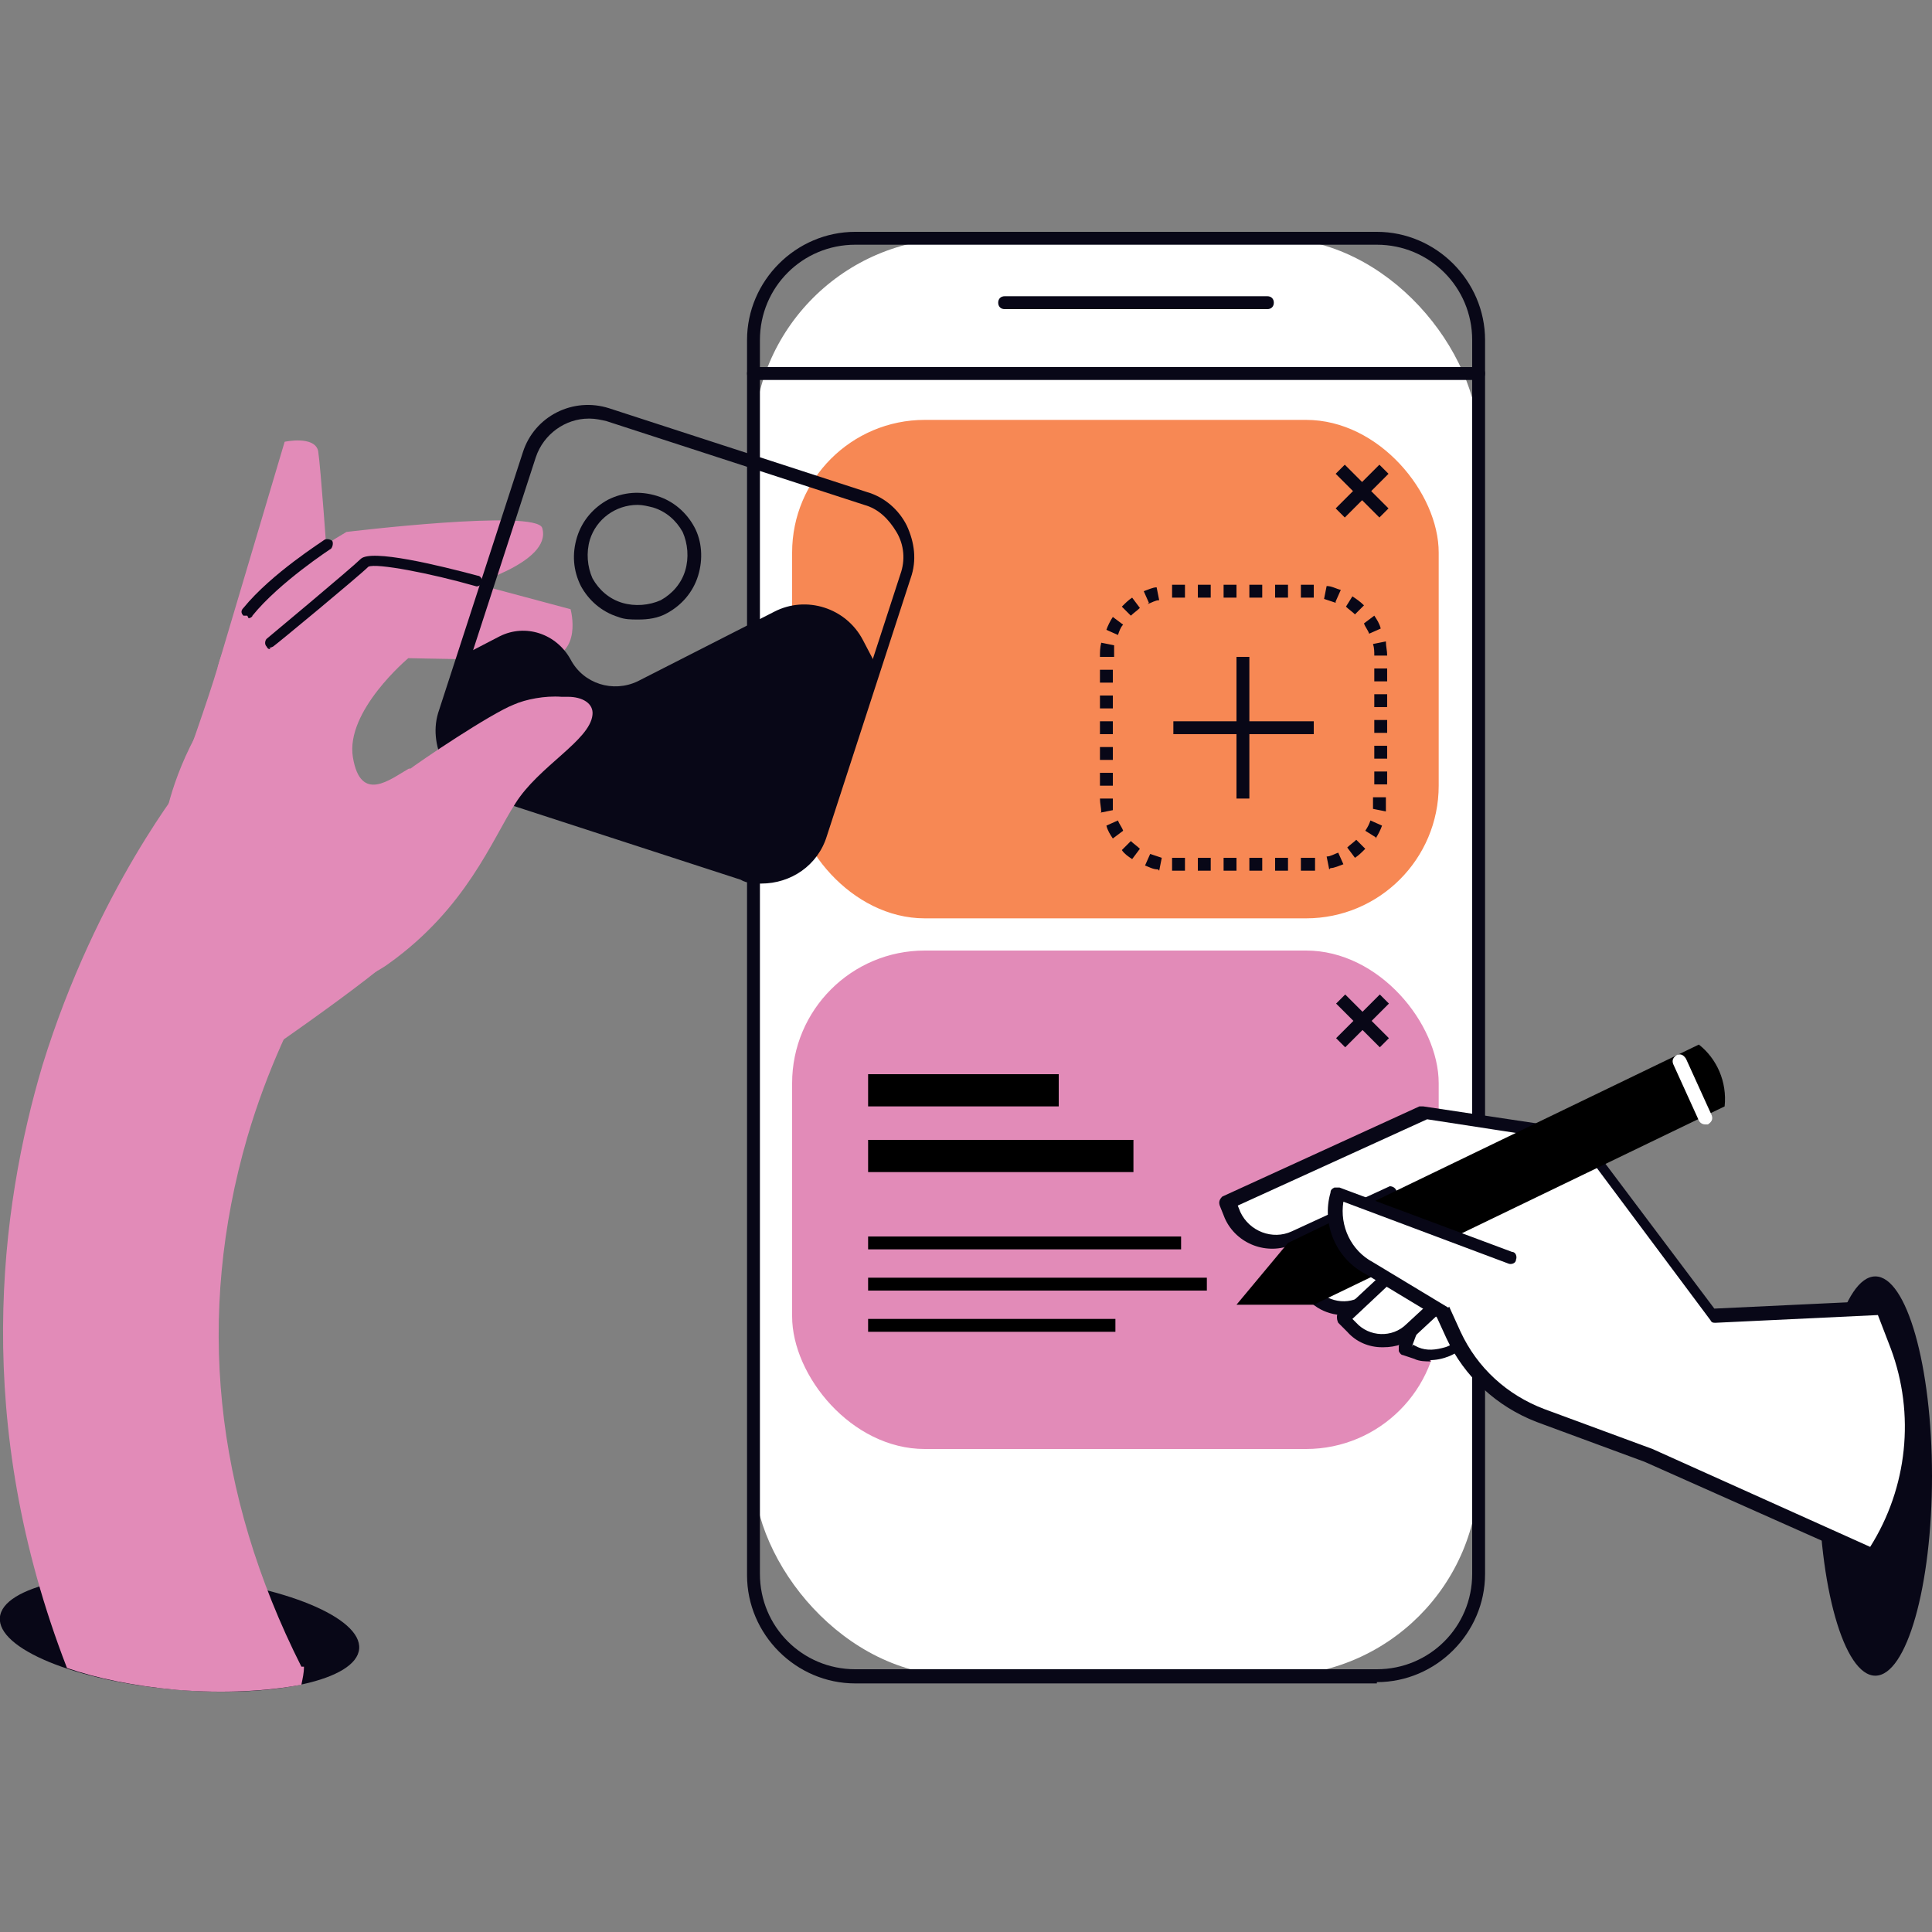 <?xml version="1.0" encoding="UTF-8"?>
<svg id="Capa_1" xmlns="http://www.w3.org/2000/svg" version="1.1" viewBox="0 0 150 150">
  <rect x="0" y="0" width="150" height="150" fill="#808080" stroke="none"/>
  <!-- Generator: Adobe Illustrator 29.8.1, SVG Export Plug-In . SVG Version: 2.1.1 Build 2)  -->
  <defs>
    <style>
      .st0 {
        fill: #080717;
      }

      .st1 {
        fill: #f78854;
      }

      .st2 {
        fill: #fff;
      }

      .st3 {
        fill: #e28bb8;
      }
    </style>
  </defs>
  <g>
    <rect class="st2" x="58.5" y="18.5" width="56.3" height="111.6" rx="15.8" ry="15.8"/>
    <path class="st0" d="M106.9,130.7h-40.5c-4.6,0-8.4-3.8-8.4-8.4V26.4c0-4.6,3.8-8.4,8.4-8.4h40.5c4.6,0,8.4,3.8,8.4,8.4v95.8c0,4.6-3.8,8.4-8.4,8.4ZM66.4,19c-4.1,0-7.4,3.3-7.4,7.4v95.8c0,4.1,3.3,7.4,7.4,7.4h40.5c4.1,0,7.4-3.3,7.4-7.4V26.4c0-4.1-3.3-7.4-7.4-7.4h-40.5Z"/>
  </g>
  <rect class="st1" x="61.5" y="32.6" width="50.2" height="38.7" rx="10.3" ry="10.3"/>
  <path class="st0" d="M102,67.6h-1v-1h1.1s0,1,0,1h-.1ZM100,67.6h-1v-1h1v1ZM98,67.6h-1v-1h1v1ZM96,67.6h-1v-1h1v1ZM94,67.6h-1v-1h1v1ZM92,67.6h-1v-1s1,0,1,0v1ZM89.9,67.5c-.4,0-.7-.2-1-.3l.4-.9c.3.1.6.2.9.3l-.2,1ZM103.2,67.5l-.2-1c.3,0,.6-.2.9-.3l.4.9c-.3.1-.7.3-1,.3ZM87.9,66.7c-.3-.2-.6-.4-.8-.7l.7-.7c.2.2.5.4.7.6l-.6.8ZM105.2,66.6l-.6-.8c.2-.2.5-.4.7-.6l.7.7c-.3.3-.5.5-.8.7ZM86.4,65.1c-.2-.3-.4-.6-.5-1l.9-.4c.1.3.3.5.4.8l-.8.6ZM106.8,65l-.8-.5c.2-.3.3-.5.4-.8l.9.4c-.1.3-.3.7-.5,1ZM85.5,63.1c0-.4-.1-.7-.1-1.1h1c0,.3,0,.6,0,.9l-1,.2ZM107.6,63l-1-.2c0-.3,0-.6,0-.9h1s0,0,0,0c0,.4,0,.7,0,1ZM86.4,61h-1v-1h1v1ZM107.7,60.9h-1v-1h1v1ZM86.4,59h-1v-1h1v1ZM107.7,58.9h-1v-1h1v1ZM86.4,57h-1v-1h1v1ZM107.7,56.9h-1v-1h1v1ZM86.4,55h-1v-1h1v1ZM107.7,54.9h-1v-1h1v1ZM86.4,53h-1v-1h1v1ZM107.7,52.9h-1v-1h1v1ZM86.4,51h-1c0-.4,0-.7.1-1.1l1,.2c0,.3,0,.6,0,.9ZM106.7,50.9c0-.3,0-.6-.1-.9l1-.2c0,.4.1.7.1,1.1h-1ZM86.8,49.3l-.9-.4c.1-.3.3-.7.5-1l.8.6c-.2.2-.3.5-.4.8ZM106.3,49.2c-.1-.3-.3-.5-.4-.8l.8-.6c.2.3.4.6.5,1l-.9.4ZM87.8,47.8l-.7-.7c.3-.3.5-.5.8-.7l.6.8c-.2.2-.5.4-.7.6ZM105.2,47.7c-.2-.2-.5-.4-.7-.6l.5-.8c.3.2.6.4.9.7l-.7.7ZM89.2,46.8l-.4-.9c.3-.1.7-.3,1-.3l.2,1c-.3,0-.6.2-.9.3ZM103.7,46.8c-.3-.1-.6-.2-.9-.3l.2-1c.4,0,.7.2,1.1.3l-.4.9ZM91,46.4v-1s1,0,1,0v1h-1ZM102,46.4h-1v-1h1v1ZM100,46.4h-1v-1h1v1ZM98,46.4h-1v-1h1v1ZM96,46.4h-1v-1h1v1ZM94,46.4h-1v-1h1v1Z"/>
  <g>
    <ellipse class="st0" cx="14" cy="126.7" rx="4.4" ry="14" transform="translate(-113.5 129.7) rotate(-85)"/>
    <g>
      <path class="st3" d="M16.9,51.8l5.2-17.5s2.3-.5,2.6.7c.2,1.3.7,8.4.7,8.4,0,0-8.3,9.6-8.5,8.4Z"/>
      <path class="st3" d="M42.1,41c-.4-1.5-15.2.3-15.2.3,0,0-4.8,2.8-6.4,4.6-1.5,1.8-3,3.6-3.6,5.9-.7,2.4-2.7,8-2.7,8l16.3-11.5,5.7-2.8s6.7-1.8,5.9-4.5Z"/>
      <path class="st0" d="M19.2,47.8c0,0-.2,0-.3,0-.2-.2-.2-.4,0-.6,2.2-2.7,6.2-5.2,6.3-5.3.2-.1.5,0,.6.1.1.2,0,.5-.1.6,0,0-4,2.6-6.1,5.2,0,.1-.2.2-.3.2Z"/>
      <path class="st3" d="M12.7,64.3s.4-3.6,2.9-7.9c.9-1.4,1.9-2.9,3.3-4.4,3-3.1,5.5-5.4,7.3-6.9,1.5-1.3,3.5-1.7,5.4-1.2l12.7,3.4s1,3.6-2.1,3.9c-1.3.1-10.5-.1-10.5-.1,0,0-4.9,4.1-4.3,7.7s2.9,1.7,4.3.9c.9-.6,5.2,8.5,0,13.6-3,2.9-11.7,8.9-19.1,13.8v-22.9Z"/>
      <path class="st0" d="M21,50.4c-.1,0-.2,0-.3-.2-.2-.2-.1-.5,0-.6,0,0,6.6-5.5,7.3-6.2.8-.8,6.1.5,9.1,1.3.2,0,.4.3.3.5,0,.2-.3.4-.5.3-3.5-1-7.7-1.8-8.3-1.5-.7.7-7.1,6-7.4,6.2,0,0-.2.1-.3.1Z"/>
      <g>
        <path class="st0" d="M59.1,68.6c-.5,0-1.1,0-1.6-.3l-20-6.5c-1.4-.4-2.5-1.4-3.1-2.6-.6-1.3-.8-2.7-.3-4.1l6.5-20c.9-2.8,3.9-4.3,6.7-3.4l20,6.5c1.4.4,2.5,1.4,3.1,2.6.6,1.3.8,2.7.3,4.1l-6.5,20c-.7,2.3-2.8,3.7-5.1,3.7ZM45.7,32.5c-1.8,0-3.5,1.2-4.1,3l-6.5,20c-.4,1.1-.3,2.3.3,3.3.5,1,1.4,1.8,2.5,2.1l20,6.5c2.3.7,4.7-.5,5.5-2.8l6.5-20c.4-1.1.3-2.3-.3-3.3s-1.4-1.8-2.5-2.1l-20-6.5c-.4-.1-.9-.2-1.3-.2Z"/>
        <path class="st0" d="M49.5,48.1c-.5,0-1,0-1.5-.2-1.3-.4-2.3-1.3-2.9-2.4-.6-1.2-.7-2.5-.3-3.8.4-1.3,1.3-2.3,2.4-2.9,1.2-.6,2.5-.7,3.8-.3,1.3.4,2.3,1.3,2.9,2.4s.7,2.5.3,3.8-1.3,2.3-2.4,2.9c-.7.4-1.5.5-2.2.5ZM49.5,39.2c-1.7,0-3.2,1.1-3.7,2.7-.3,1-.2,2.1.2,3,.5.9,1.3,1.6,2.3,1.9,1,.3,2.1.2,3-.2.9-.5,1.6-1.3,1.9-2.3.3-1,.2-2.1-.2-3-.5-.9-1.3-1.6-2.3-1.9-.4-.1-.8-.2-1.2-.2Z"/>
        <path class="st0" d="M34.6,55.3l1.5-4.5,2.7-1.4c2-1,4.4-.2,5.5,1.8h0c1,1.9,3.3,2.6,5.2,1.7l10.6-5.4c2.5-1.3,5.6-.3,6.9,2.2l1.1,2.1-4.2,13c-.8,2.5-3.5,3.9-6.1,3.1l-20-6.5c-2.5-.8-3.9-3.5-3.1-6.1Z"/>
      </g>
      <path class="st3" d="M31.7,59.8c.9-.7,6.4-4.4,8.2-5.1.9-.4,2.4-.7,3.7-.6-.5,0,1.7,0,.5,0,1.1,0,2,.5,1.9,1.4-.2,2-4.2,4-6,6.9-1.8,2.8-3.8,8.1-9.8,12.4-1.6,1.2-5.1,2.4-8.8,4.3-2.3-.8-4-2-4.7-3.8-1.9-4.5,14.2-14.7,15-15.4Z"/>
    </g>
    <path class="st3" d="M23.6,129.4c0,.5-.1.9-.2,1.4-2.6.5-6,.7-9.7.4-3.3-.3-6.2-.9-8.5-1.7C-2.2,110.4,0,93.8,3.3,82.7c4.2-13.6,11.1-22.1,11.4-22.5l6.5,5.4,6.5,5.4c0,0-5.4,6.7-8.5,17.3-4,13.8-2.6,27.6,4.2,41.1Z"/>
  </g>
  <g>
    <line class="st2" x1="58.5" y1="29" x2="114.8" y2="29"/>
    <path class="st0" d="M114.8,29.5h-56.3c-.3,0-.5-.2-.5-.5s.2-.5.5-.5h56.3c.3,0,.5.2.5.5s-.2.5-.5.5Z"/>
  </g>
  <g>
    <line class="st2" x1="77.9" y1="23.5" x2="98.4" y2="23.5"/>
    <path class="st0" d="M98.4,24h-20.4c-.3,0-.5-.2-.5-.5s.2-.5.5-.5h20.4c.3,0,.5.2.5.5s-.2.5-.5.5Z"/>
  </g>
  <g>
    <rect class="st0" x="103.4" y="37.6" width="4.8" height="1" transform="translate(4 86) rotate(-45)"/>
    <rect class="st0" x="105.3" y="35.7" width="1" height="4.8" transform="translate(4 86) rotate(-45)"/>
  </g>
  <g>
    <rect class="st0" x="91.1" y="56" width="10.9" height="1"/>
    <rect class="st0" x="96" y="51" width="1" height="11"/>
  </g>
  <rect class="st3" x="61.5" y="73.8" width="50.2" height="38.7" rx="10.3" ry="10.3"/>
  <g>
    <rect class="st0" x="103.4" y="78.8" width="4.8" height="1" transform="translate(-25.1 98) rotate(-45)"/>
    <rect class="st0" x="105.3" y="76.9" width="1" height="4.8" transform="translate(-25.1 98) rotate(-45)"/>
  </g>
  <ellipse class="st0" cx="145.6" cy="114.6" rx="4.4" ry="15.5"/>
  <g>
    <g>
      <path class="st2" d="M112.6,95.3l-3.5,9.4.9.3c1.7.6,3.5-.2,4.2-1.9l2.1-5.5-3.6-2.3Z"/>
      <path class="st0" d="M111.1,105.7c-.4,0-.9,0-1.3-.2l-.9-.3c-.1,0-.2-.1-.3-.3,0-.1,0-.3,0-.4l3.5-9.4c0-.1.2-.3.3-.3.1,0,.3,0,.4,0l3.6,2.3c.2.1.3.4.2.6l-2.1,5.5c-.3.9-1,1.7-2,2.1-.5.2-1,.3-1.5.3ZM109.7,104.4l.4.2c.7.3,1.4.2,2.1,0s1.2-.8,1.4-1.5l1.9-5.1-2.8-1.7-3.1,8.3Z"/>
    </g>
    <g>
      <path class="st2" d="M145.2,120.7l-17.3-7.7-8.4-3.1c-3-1.1-5.4-3.4-6.7-6.3l-5-11-7.6,3.5c-1.8.8-3.8,0-4.7-1.7l-.4-1,15.3-7,12,1.8,10.5,14,13-.6,1.1,2.9c2,5.4,1.4,11.4-1.9,16.2h0Z"/>
      <path class="st0" d="M145.2,121.2c0,0-.1,0-.2,0l-17.3-7.7-8.4-3.1c-3.1-1.2-5.6-3.5-7-6.5l-4.8-10.5-7.1,3.2c-2,.9-4.4,0-5.3-2l-.4-1c-.1-.3,0-.5.2-.7l15.3-7c0,0,.2,0,.3,0l12,1.8c.1,0,.2,0,.3.2l10.3,13.7,12.7-.6c.2,0,.4.1.5.3l1.1,2.9c2.1,5.5,1.4,11.8-1.9,16.7,0,.1-.3.2-.4.2ZM107.9,92.1c.2,0,.4.1.5.3l5,11c1.3,2.8,3.6,4.9,6.5,6l8.4,3.1,16.9,7.6c2.9-4.6,3.5-10.3,1.6-15.4l-1-2.6-12.6.6c-.2,0-.3,0-.4-.2l-10.3-13.8-11.7-1.8-14.7,6.7.2.5c.7,1.5,2.5,2.2,4,1.5l7.6-3.5c0,0,.1,0,.2,0Z"/>
    </g>
    <g>
      <path class="st2" d="M110.1,94.6l-9.1,4.1.4.9c.7,1.6,2.7,2.3,4.3,1.6l5.4-2.4-1-4.2Z"/>
      <path class="st0" d="M104.3,102.1c-1.4,0-2.8-.8-3.4-2.2l-.4-.9c-.1-.3,0-.5.2-.7l9.1-4.1c.1,0,.3,0,.4,0,.1,0,.2.2.3.3l1,4.2c0,.2,0,.5-.3.6l-5.4,2.4c-.5.2-1,.3-1.5.3ZM101.6,99l.2.4c.6,1.4,2.3,2,3.6,1.4l5-2.3-.7-3.2-8.1,3.7Z"/>
    </g>
    <g>
      <path class="st2" d="M111.6,95.5l-7.3,6.8.7.7c1.2,1.3,3.3,1.4,4.6.2l4.3-4-2.2-3.7Z"/>
      <path class="st0" d="M107.3,104.6c-1,0-2-.4-2.7-1.2l-.7-.7c0,0-.1-.2-.1-.4s0-.3.2-.3l7.3-6.8c.1-.1.3-.1.4-.1.1,0,.3.1.4.2l2.2,3.7c.1.2,0,.5,0,.6l-4.3,4c-.7.7-1.6,1-2.6,1ZM105,102.4l.3.3c1,1.1,2.8,1.2,3.9.1l4-3.7-1.7-2.8-6.5,6.1Z"/>
    </g>
    <g>
      <path d="M131.9,81.1l-31.9,15.4-4,4.8h6s31.9-15.4,31.9-15.4h0c.2-1.9-.6-3.7-2-4.8h0Z"/>
      <path class="st2" d="M132.4,87.3c-.2,0-.4-.1-.5-.3l-2-4.4c-.1-.3,0-.5.3-.7.3-.1.5,0,.7.3l2,4.4c.1.3,0,.5-.3.7,0,0-.1,0-.2,0Z"/>
    </g>
    <g>
      <path class="st2" d="M117.3,97.5l-13.4-5h0c-.7,2.3.4,4.7,2.4,5.8l5.8,3.5"/>
      <path class="st0" d="M112.1,102.4c0,0-.2,0-.3,0l-5.8-3.5c-2.3-1.2-3.4-3.9-2.7-6.3h0c0-.2.1-.3.3-.4.1,0,.3,0,.4,0l13.4,5c.3,0,.4.4.3.6,0,.3-.4.4-.6.3l-12.8-4.8c-.3,1.9.6,3.8,2.3,4.7l5.8,3.5c.2.1.3.4.2.7,0,.2-.3.2-.4.2Z"/>
    </g>
  </g>
  <g>
    <rect x="67.4" y="96" width="24.3" height="1"/>
    <rect x="67.4" y="99.2" width="26.3" height="1"/>
    <rect x="67.4" y="102.4" width="19.2" height="1"/>
  </g>
  <g>
    <rect x="67.4" y="83.4" width="14.8" height="2.5"/>
    <rect x="67.4" y="88.5" width="20.6" height="2.5"/>
  </g>
</svg>